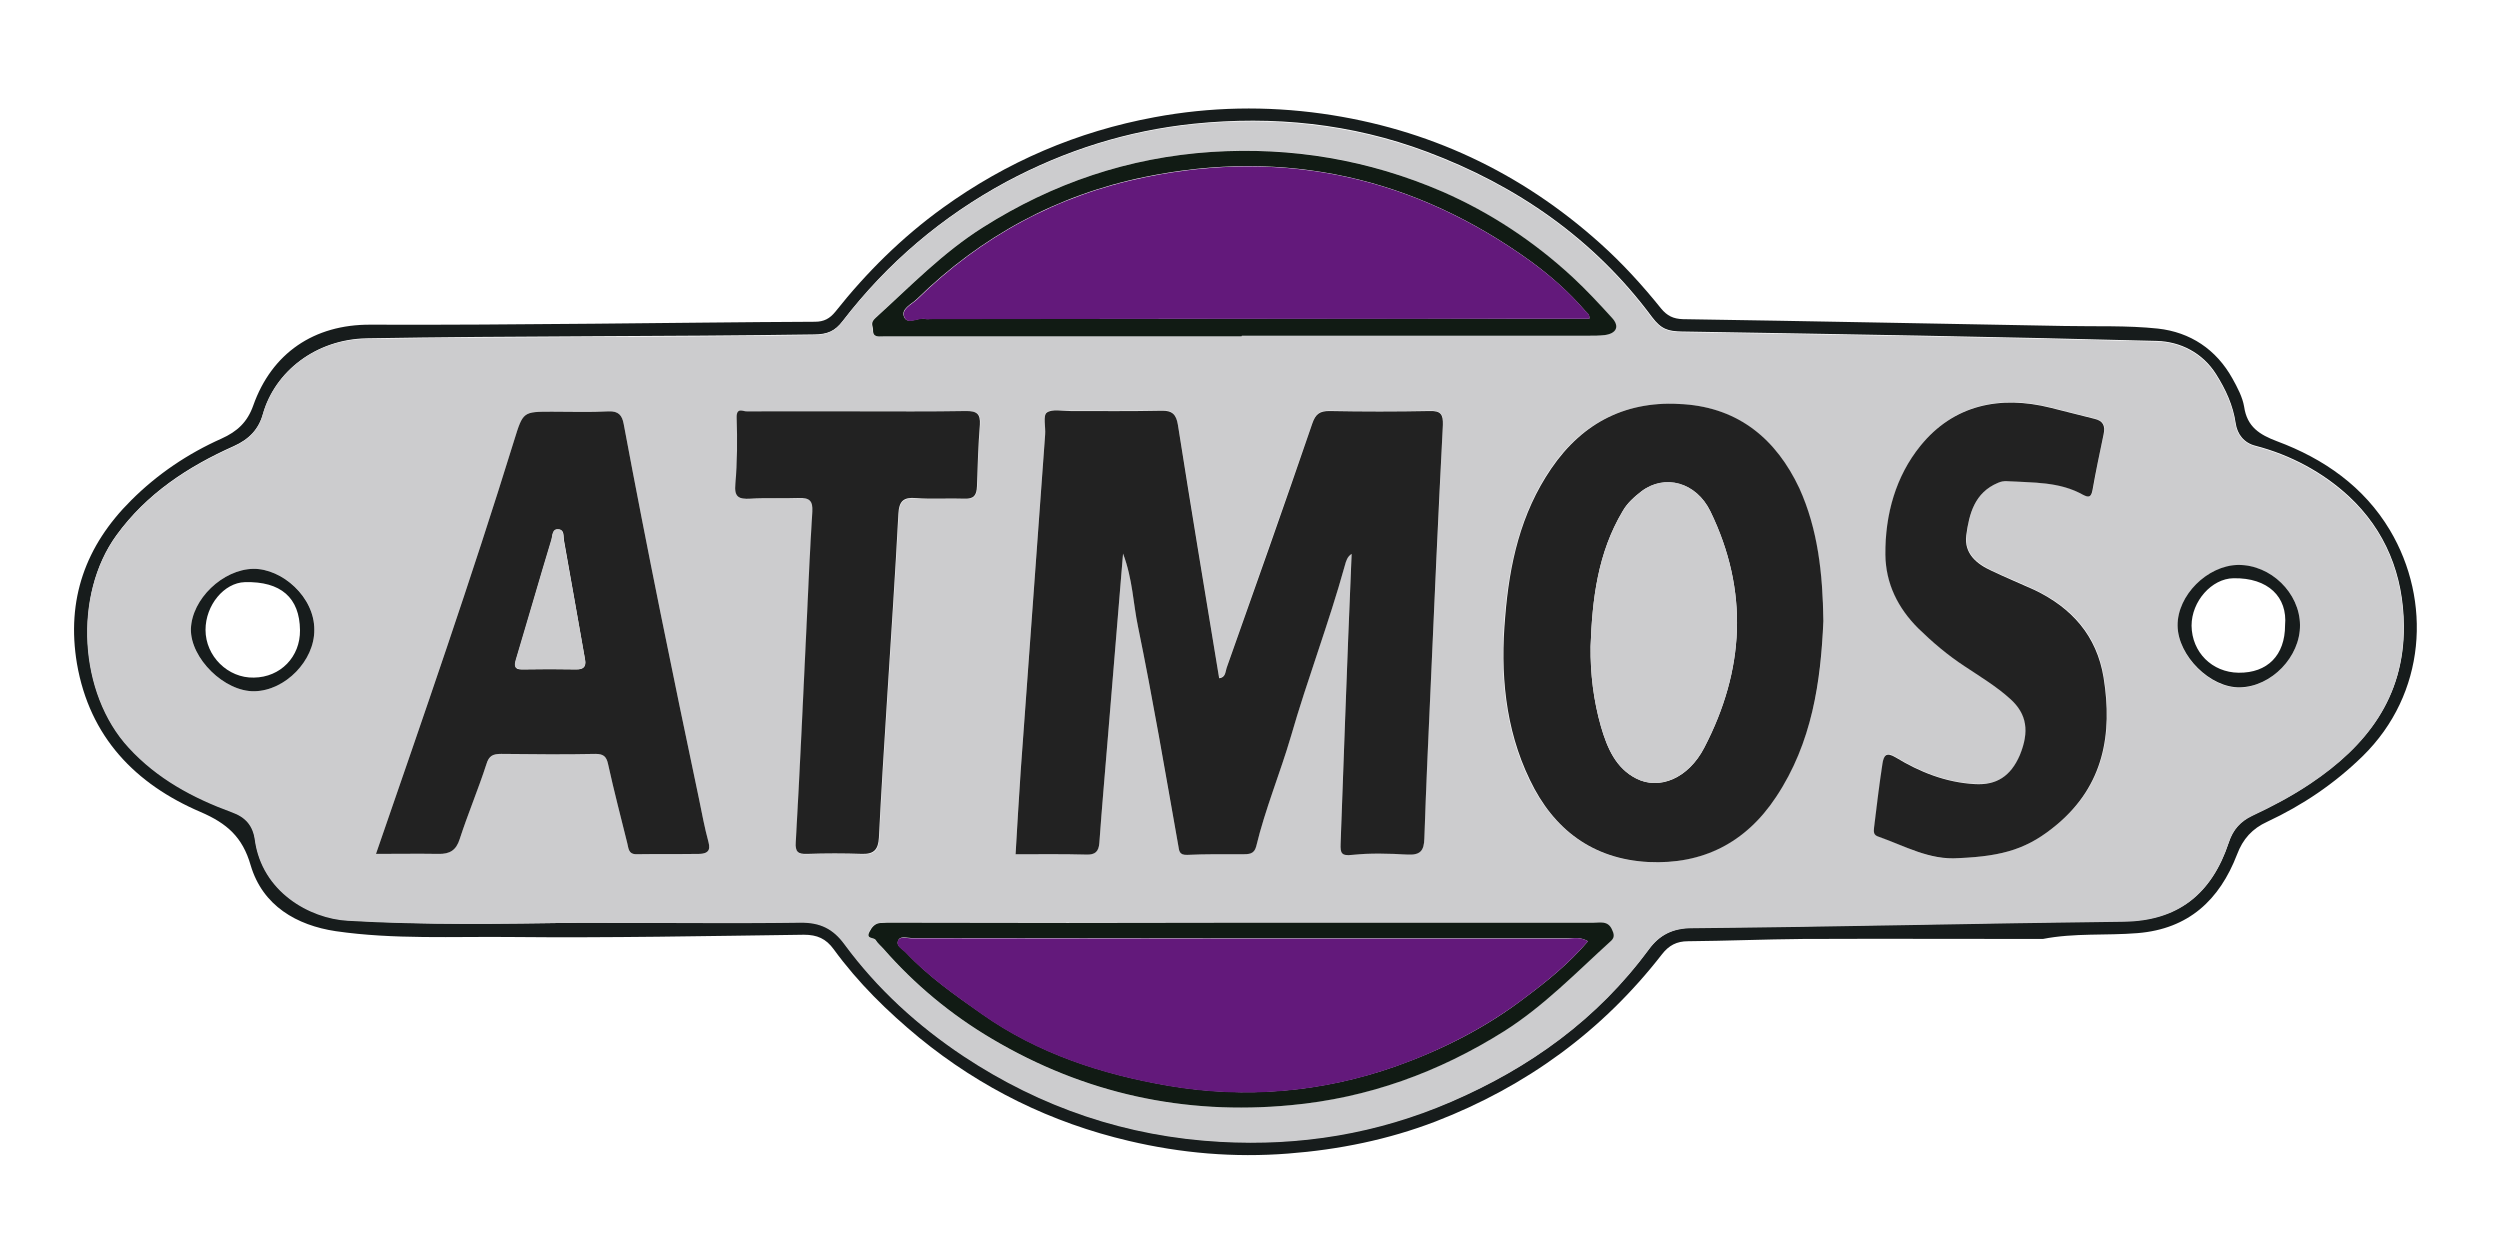 <?xml version="1.0" encoding="utf-8"?>
<!-- Generator: Adobe Illustrator 23.0.1, SVG Export Plug-In . SVG Version: 6.00 Build 0)  -->
<svg version="1.1" id="Слой_1" xmlns="http://www.w3.org/2000/svg" xmlns:xlink="http://www.w3.org/1999/xlink" x="0px" y="0px"
	 viewBox="0 0 770 385" style="enable-background:new 0 0 770 385;" xml:space="preserve">
<style type="text/css">
	.st0{fill:#171C1C;}
	.st1{fill:#CCCCCE;}
	.st2{fill:#222222;}
	.st3{fill:#111B14;}
	.st4{fill:#63197B;}
</style>
<title>ATMOS logo</title>
<path class="st0" d="M629.2,289.2c-24.6,0-49.3-0.1-73.9,0c-11.8,0.1-23.6,0.6-35.4,0.7c-3.5,0-5.9,1.3-8,4
	c-18.4,23.7-41.8,40.7-69.7,51.5c-14.6,5.6-29.8,8.7-45.5,9.9c-16.6,1.3-32.9-0.1-49-3.9c-23.9-5.6-45.5-16.2-64.6-31.8
	c-9.8-8.1-18.8-16.9-26.3-27.2c-2.4-3.3-5.1-4.5-9.2-4.5c-30,0.4-60,1-89.9,0.7c-18.1-0.2-36.4,0.8-54.3-1.8
	c-12-1.8-22.5-7.8-26.2-20.3c-2.5-8.7-7.3-12.9-15.4-16.4c-20.1-8.6-34.2-23.1-38.1-45.7c-3.3-19.7,2.6-36.3,16.7-50.3
	c8.1-8.1,17.5-14.4,27.8-19c4.9-2.2,8-5.1,9.8-10.2c5.7-16.1,18.7-25,36.1-24.9c23,0.1,46-0.1,69-0.3c22.7-0.2,45.3-0.5,67.9-0.6
	c2.8,0,4.6-1,6.3-3.1c9.6-12.1,20.5-22.9,33.1-32c19.7-14.2,41.4-23.5,65.2-27.9c17.2-3.2,34.4-3.5,51.6-1.1
	c32.6,4.6,61.2,18,85.7,40c6.8,6.1,13,12.9,18.7,20c1.9,2.3,3.8,3.2,6.7,3.3c39.1,0.6,78.3,1.4,117.4,2.1c9.7,0.2,19.4-0.2,28.9,0.8
	c10,1.1,18,6.4,23,15.4c1.5,2.7,3.1,5.7,3.6,8.7c0.9,6.2,4.8,8.6,10.1,10.6c14.5,5.4,26.8,14,34.8,27.4
	c12.9,21.7,11.2,50.4-8.4,69.6c-8.7,8.5-18.5,15.1-29.4,20.2c-4.6,2.1-7.5,5.3-9.3,10.1c-5.4,14-14.9,22.9-30.6,24.2
	C648.7,288.2,638.9,287.3,629.2,289.2z M178.5,284.2c22.7,0,45.3,0.2,68-0.2c6.2-0.1,10.2,1.9,13.7,6.7c10.1,13.7,22.4,25,36.6,34.4
	c24,15.9,50.2,24.8,79.1,26.4c24.7,1.4,48.4-2.6,71.1-12.3c24.2-10.4,45-25.4,60.9-46.9c3.2-4.3,7.2-6.5,13.4-6.6
	c44.3-0.4,88.6-1.5,132.9-2c16.6-0.2,27-8.3,32.3-24.3c1.3-4,3.7-6.6,7.3-8.3c6.2-2.9,12.2-6,17.9-9.9
	c17.2-11.6,28.8-26.3,28.7-48.3c-0.1-15.9-5.7-29.6-17-40.1c-7.9-7.3-17.9-12.7-28.7-15.5c-3.6-0.9-5.6-3.6-6.1-6.9
	c-0.8-5.6-3.1-10.5-6-15.1c-4.2-6.7-11.1-10.1-18.3-10.3c-48.8-1.3-97.6-2.1-146.4-2.9c-4-0.1-6.2-0.6-9.1-4.5
	c-17.8-24-41.6-40.5-69.4-50.9c-23.2-8.7-47.2-11.1-71.7-8.6c-20.4,2.1-39.7,8.2-57.8,17.9c-19.8,10.7-36.6,25-50.3,42.8
	c-2.4,3.2-4.8,4.2-8.9,4.2c-45.9,0.7-91.9,0.4-137.8,1.2c-15.6,0.3-28.2,10.2-31.9,23.3c-1.3,4.7-4.3,7.8-9,9.9
	c-14.1,6.3-26.8,14.6-36.1,27.4c-13.3,18.3-11.6,48.7,3.8,65.3c8.8,9.6,19.8,15.5,31.8,19.9c4.2,1.5,6.5,4.1,7.1,8.6
	c2.2,15.9,16.8,24.1,28.5,24.8C130.9,285,154.7,284.5,178.5,284.2z"/>
<path class="st1" d="M178.5,284.2c-23.8,0.3-47.7,0.8-71.5-0.6c-11.7-0.7-26.3-8.9-28.5-24.8c-0.6-4.5-2.9-7.1-7.1-8.6
	c-12-4.4-23-10.3-31.8-19.9c-15.4-16.7-17.1-47-3.8-65.3c9.3-12.8,22-21.1,36.1-27.4c4.6-2.1,7.7-5.2,9-9.9
	c3.7-13.2,16.3-23.1,31.9-23.3c45.9-0.8,91.9-0.4,137.8-1.2c4.1-0.1,6.4-1,8.9-4.2c13.7-17.8,30.5-32.1,50.3-42.8
	c18.1-9.7,37.4-15.8,57.8-17.9c24.5-2.5,48.6,0,71.7,8.6c27.9,10.4,51.6,26.9,69.4,50.9c2.9,3.8,5.1,4.4,9.1,4.5
	c48.8,0.8,97.6,1.6,146.4,2.9c7.2,0.2,14.1,3.6,18.3,10.3c2.9,4.6,5.2,9.5,6,15.1c0.5,3.3,2.5,5.9,6.1,6.9
	c10.8,2.8,20.8,8.2,28.7,15.5c11.3,10.4,16.9,24.2,17,40.1c0.1,22-11.5,36.8-28.7,48.3c-5.7,3.8-11.7,7-17.9,9.9
	c-3.6,1.7-6,4.3-7.3,8.3c-5.3,16-15.8,24.1-32.3,24.3c-44.3,0.5-88.6,1.6-132.9,2c-6.2,0-10.2,2.2-13.4,6.6
	c-15.8,21.5-36.6,36.4-60.9,46.9c-22.7,9.8-46.4,13.7-71.1,12.3c-28.8-1.6-55.1-10.5-79.1-26.4c-14.1-9.4-26.5-20.7-36.6-34.4
	c-3.5-4.8-7.5-6.8-13.7-6.7C223.8,284.5,201.2,284.2,178.5,284.2z M345.9,170.5c3,7.9,3.1,15.3,4.6,22.4
	c4.6,22.4,8.3,44.9,12.4,67.4c0.3,1.7,0.2,3.1,2.8,2.9c5.6-0.3,11.3-0.2,17-0.2c1.9,0,3.7,0,4.2-2.4c2.8-11.5,7.4-22.5,10.7-33.9
	c5.1-17.7,11.7-34.9,16.6-52.6c0.4-1.5,0.8-2.9,2.1-3.6c-0.7,16.9-1.4,33.8-2,50.8c-0.5,12.8-0.9,25.6-1.4,38.5
	c-0.1,2.8,0.1,3.8,3.6,3.4c5.6-0.6,11.3-0.4,17-0.1c3.9,0.2,5.1-1.1,5.2-5c0.4-15.3,1.2-30.6,1.9-45.9c1.2-27.1,2.5-54.2,3.8-81.4
	c0.2-3.2-0.6-4.4-4-4.3c-10.3,0.2-20.7,0.2-31,0c-3,0-4.2,0.9-5.2,3.8c-8.7,25.2-17.6,50.2-26.4,75.3c-0.4,1.2-0.3,3-2.3,3.2
	c-4.3-26-8.5-52-12.7-78c-0.5-3.2-1.7-4.5-5.1-4.4c-9.3,0.2-18.7,0.1-28,0.1c-2.5,0-5.6-0.7-7.3,0.5c-1.2,0.9-0.3,4.4-0.5,6.8
	c-2.5,34.4-5,68.8-7.5,103.2c-0.6,8.8-1.1,17.5-1.6,26c7.6,0,14.7-0.1,21.8,0.1c2.8,0.1,3.8-0.9,4-3.6c0.8-11.1,1.8-22.2,2.7-33.4
	C342.8,208,344.3,189.8,345.9,170.5z M561.6,191.3c-0.3-14.7-1.7-28.3-7.6-40.9c-7.1-15.1-18.5-24.7-35.6-25.9
	c-17.2-1.2-30.9,5.3-40.8,19.8c-9.4,13.8-12.8,29.5-14.2,45.7c-1.4,17.3-0.1,34.3,7.6,50.2c7.4,15.3,19.5,24.4,36.5,25.3
	c16.6,0.8,29.9-5.8,39.3-20C558.2,228.6,560.9,209.7,561.6,191.3z M115.8,263c6.6,0,12.9-0.1,19.2,0c3.4,0.1,5.4-1.1,6.6-4.6
	c2.5-7.7,5.6-15.3,8.2-23c0.9-2.6,2.1-3.2,4.6-3.2c9.7,0.1,19.3,0.1,29,0c2.5,0,3.4,0.7,3.9,3.2c1.8,8.1,3.9,16.2,5.9,24.3
	c0.4,1.5,0.3,3.4,2.8,3.4c6.5-0.1,13,0,19.5-0.1c2.2,0,3.5-0.8,2.7-3.7c-1.2-4.3-2-8.8-2.9-13.2c-8.1-38.4-16-76.9-23.2-115.5
	c-0.5-2.7-1.6-4-4.6-3.9c-5.8,0.2-11.7,0.1-17.5,0.1c-8.9,0-8.9,0-11.6,8.7C145.2,178.1,130.5,220.3,115.8,263z M603.3,264.3
	c14-0.6,21.5-3,30.4-10.5c14.4-11.9,17.1-27.8,14.3-45.2c-2-12.8-9.7-21.5-21.3-27c-4.4-2.1-8.8-3.8-13.2-5.9
	c-4.6-2.2-8.5-5.3-7.8-10.9c0.8-6.7,2.6-13.2,9.8-16.2c0.9-0.4,1.9-0.6,2.9-0.5c7.9,0.6,16.1,0.2,23.3,4.2c1.9,1.1,2.5,0.7,2.9-1.5
	c1-5.7,2.1-11.5,3.4-17.1c0.6-2.7-0.2-4.1-2.8-4.8c-4.5-1.1-9-2.3-13.5-3.4c-15.7-3.9-29.9-0.9-40.1,11.7
	c-7.6,9.4-11,21.2-10.8,33.5c0.1,9,3.8,16.4,10.1,22.7c4.4,4.3,9.1,8.3,14.3,11.7c4.9,3.2,9.8,6.2,14.1,10.1c5,4.5,5.9,10,2.9,17.3
	c-2.7,6.6-7.2,9.3-13.9,8.9c-8.9-0.5-16.9-3.7-24.3-8.2c-3.1-1.9-3.8-0.6-4.1,1.9c-0.9,6.6-1.7,13.2-2.6,19.8
	c-0.1,1.2-0.2,2.2,1.4,2.7C586.7,260.5,594.3,265.1,603.3,264.3z M264.1,126.7c-11.3,0-22.7,0-34,0.1c-1.1,0-3.2-1.4-3.1,1.9
	c0.2,6.8,0.2,13.7-0.4,20.4c-0.4,4.1,1,4.8,4.6,4.6c5-0.3,10,0.1,15-0.2c3.2-0.2,4.4,0.8,4.1,4.2c-0.7,11.1-1.2,22.3-1.7,33.4
	c-1.1,22.8-2.2,45.6-3.4,68.4c-0.2,3,0.7,3.7,3.5,3.6c5.7-0.2,11.3-0.2,17,0c3.7,0.2,4.9-1.4,5.1-5c0.7-14.1,1.6-28.3,2.5-42.4
	c1.2-19.1,2.5-38.2,3.5-57.3c0.2-4,1.6-5.1,5.4-4.9c5,0.3,10,0,15,0.2c2.9,0.1,3.7-1.1,3.8-3.8c0.1-6.3,0.4-12.7,0.9-19
	c0.3-3.4-0.9-4.3-4.2-4.2C286.5,126.8,275.3,126.7,264.1,126.7z M382.4,103.6c0-0.1,0-0.1,0-0.2c35.6,0,71.3,0,106.9,0
	c1.6,0,3.3,0.1,4.9-0.2c3.6-0.5,4.6-2.7,2.2-5.3c-3.9-4.3-7.8-8.6-12.1-12.5C472.4,74.4,459,65.5,444.1,59
	c-22.7-9.9-46.4-13.9-71.1-12.2c-25.5,1.7-48.7,9.6-70.3,23.2c-12.3,7.8-22.4,18.2-33.1,27.9c-1.9,1.7-0.8,2.5-0.8,3.7
	c-0.1,2.4,1.7,2,3.1,2C308.8,103.6,345.6,103.6,382.4,103.6z M382.8,284.2C382.8,284.2,382.8,284.2,382.8,284.2
	c-36,0-71.9,0-107.9,0c-1.3,0-2.7-0.1-4,0.1c-1.6,0.2-2.5,1.2-3.2,2.7c-1.2,2.3,1.4,1.6,1.9,2.5c0.6,1,1.6,1.7,2.3,2.6
	c9.7,11.1,21,20.4,33.6,27.9c28.4,16.8,59.1,23.5,91.9,20.4c23.8-2.3,45.6-10.1,65.8-22.8c12.3-7.8,22.3-18.2,33-27.9
	c1.2-1.1,0.8-2.3,0.1-3.6c-1.3-2.6-3.6-1.9-5.7-1.9C454.7,284.2,418.7,284.2,382.8,284.2z M708.4,192.5c-0.1-10-9-18.6-19.1-18.4
	c-9.6,0.2-18.7,9.3-18.6,18.7c0.1,9.3,10,19.2,19.2,19C699.6,211.5,708.5,202.3,708.4,192.5z M96.8,194c0.2-10.1-9.8-18.9-18.8-18.8
	c-9.4,0.2-18.9,9.3-19.2,18.5c-0.3,9,10.3,19.4,19.6,19.2C87.8,212.7,96.9,203.4,96.8,194z"/>
<path class="st2" d="M345.9,170.5c-1.6,19.2-3.1,37.5-4.6,55.7c-0.9,11.1-1.9,22.2-2.7,33.4c-0.2,2.7-1.3,3.7-4,3.6
	c-7.1-0.2-14.2-0.1-21.8-0.1c0.5-8.4,1-17.2,1.6-26c2.5-34.4,5-68.8,7.5-103.2c0.2-2.4-0.7-5.9,0.5-6.8c1.6-1.2,4.8-0.5,7.3-0.5
	c9.3,0,18.7,0.1,28-0.1c3.4-0.1,4.6,1.2,5.1,4.4c4.1,26,8.4,51.9,12.7,78c2-0.2,1.9-2,2.3-3.2c8.9-25.1,17.8-50.2,26.4-75.3
	c1-2.9,2.3-3.8,5.2-3.8c10.3,0.2,20.7,0.2,31,0c3.4-0.1,4.1,1.1,4,4.3c-1.4,27.1-2.6,54.2-3.8,81.4c-0.7,15.3-1.4,30.6-1.9,45.9
	c-0.1,3.9-1.3,5.2-5.2,5c-5.6-0.3-11.4-0.5-17,0.1c-3.4,0.4-3.7-0.6-3.6-3.4c0.5-12.8,0.9-25.6,1.4-38.5c0.6-16.9,1.3-33.9,2-50.8
	c-1.3,0.8-1.7,2.1-2.1,3.6c-4.9,17.7-11.5,34.9-16.6,52.6c-3.3,11.3-7.9,22.3-10.7,33.9c-0.6,2.4-2.3,2.4-4.2,2.4
	c-5.7,0-11.3-0.1-17,0.2c-2.6,0.1-2.5-1.3-2.8-2.9c-4-22.5-7.8-45-12.4-67.4C349,185.9,348.9,178.5,345.9,170.5z"/>
<path class="st2" d="M561.6,191.3c-0.8,18.5-3.4,37.4-14.6,54.2c-9.4,14.2-22.7,20.8-39.3,20c-17.1-0.9-29.2-10-36.5-25.3
	c-7.7-15.9-9.1-33-7.6-50.2c1.3-16.2,4.7-31.8,14.2-45.7c9.9-14.5,23.6-21.1,40.8-19.8c17,1.2,28.5,10.8,35.6,25.9
	C559.9,163,561.4,176.5,561.6,191.3z M489.9,199.1c-0.1,8.4,0.9,16.6,3.2,24.7c1.9,6.5,4.5,12.8,10.9,16c7.1,3.6,16,0,20.9-9.5
	c12.4-23.8,13.8-48.3,1.9-72.8c-4.4-9-14.1-11.5-21.2-6.2c-2.2,1.7-4.4,3.6-5.8,6.1C492.1,170.3,490.4,184.6,489.9,199.1z"/>
<path class="st2" d="M115.8,263c14.7-42.6,29.4-84.8,42.6-127.5c2.7-8.7,2.7-8.7,11.6-8.7c5.8,0,11.7,0.2,17.5-0.1
	c3-0.1,4.1,1.2,4.6,3.9c7.2,38.6,15.1,77.1,23.2,115.5c0.9,4.4,1.7,8.8,2.9,13.2c0.8,2.9-0.5,3.6-2.7,3.7c-6.5,0.1-13,0-19.5,0.1
	c-2.5,0-2.4-1.9-2.8-3.4c-2-8.1-4.1-16.1-5.9-24.3c-0.5-2.4-1.4-3.2-3.9-3.2c-9.7,0.2-19.3,0.1-29,0c-2.5,0-3.8,0.5-4.6,3.2
	c-2.5,7.7-5.7,15.3-8.2,23c-1.1,3.5-3.1,4.7-6.6,4.6C128.7,262.9,122.3,263,115.8,263z M180.2,203.2c-2.2-12.3-4.3-24.6-6.5-36.8
	c-0.2-1.2,0.2-3.1-1.5-3.3c-2.2-0.3-2,2-2.3,3.2c-3.7,12.2-7.2,24.5-10.9,36.8c-0.6,2-0.6,3.2,2,3.1c5.5-0.1,11-0.1,16.5,0
	C179.5,206.2,180.6,205.5,180.2,203.2z"/>
<path class="st2" d="M603.3,264.3c-9,0.7-16.7-3.8-24.7-6.6c-1.6-0.5-1.5-1.5-1.4-2.7c0.8-6.6,1.6-13.2,2.6-19.8
	c0.4-2.5,1.1-3.7,4.1-1.9c7.4,4.5,15.4,7.7,24.3,8.2c6.7,0.4,11.1-2.4,13.9-8.9c3-7.3,2.2-12.7-2.9-17.3c-4.3-3.9-9.3-6.9-14.1-10.1
	c-5.2-3.4-9.9-7.4-14.3-11.7c-6.2-6.2-10-13.7-10.1-22.7c-0.1-12.4,3.2-24.1,10.8-33.5c10.2-12.6,24.5-15.6,40.1-11.7
	c4.5,1.1,9,2.3,13.5,3.4c2.6,0.6,3.4,2.1,2.8,4.8c-1.2,5.7-2.4,11.4-3.4,17.1c-0.4,2.1-1,2.5-2.9,1.5c-7.3-4.1-15.4-3.7-23.3-4.2
	c-1-0.1-2,0.1-2.9,0.5c-7.2,3-8.9,9.5-9.8,16.2c-0.7,5.6,3.2,8.8,7.8,10.9c4.4,2.1,8.8,3.9,13.2,5.9c11.5,5.5,19.2,14.1,21.3,27
	c2.8,17.4,0,33.2-14.3,45.2C624.8,261.3,617.3,263.7,603.3,264.3z"/>
<path class="st2" d="M264.1,126.7c11.2,0,22.3,0.1,33.5-0.1c3.3,0,4.4,0.9,4.2,4.2c-0.5,6.3-0.7,12.6-0.9,19
	c-0.1,2.7-0.9,3.9-3.8,3.8c-5-0.2-10,0.2-15-0.2c-3.8-0.3-5.2,0.9-5.4,4.9c-1,19.1-2.3,38.2-3.5,57.3c-0.9,14.1-1.8,28.3-2.5,42.4
	c-0.2,3.5-1.4,5.1-5.1,5c-5.7-0.2-11.3-0.2-17,0c-2.8,0.1-3.7-0.6-3.5-3.6c1.3-22.8,2.3-45.6,3.4-68.4c0.5-11.1,1-22.3,1.7-33.4
	c0.2-3.4-0.9-4.3-4.1-4.2c-5,0.2-10-0.1-15,0.2c-3.6,0.2-5-0.5-4.6-4.6c0.6-6.8,0.6-13.6,0.4-20.4c-0.1-3.3,2.1-1.8,3.1-1.9
	C241.5,126.7,252.8,126.7,264.1,126.7z"/>
<path class="st3" d="M382.4,103.6c-36.8,0-73.6,0-110.4,0c-1.4,0-3.2,0.4-3.1-2c0-1.3-1-2.1,0.8-3.7c10.7-9.7,20.7-20.1,33.1-27.9
	c21.5-13.6,44.8-21.5,70.3-23.2c24.7-1.6,48.4,2.4,71.1,12.2c14.9,6.5,28.3,15.4,40.2,26.4c4.2,3.9,8.2,8.2,12.1,12.5
	c2.4,2.6,1.4,4.8-2.2,5.3c-1.6,0.2-3.3,0.2-4.9,0.2c-35.6,0-71.3,0-106.9,0C382.4,103.5,382.4,103.6,382.4,103.6z M489.5,98.2
	c0.2-1.4-0.8-1.9-1.4-2.6c-4.9-5.7-10.6-10.7-16.6-15.1c-35.8-25.9-75.7-34.9-118.9-26c-26.9,5.5-50.5,18.3-70.2,37.6
	c-1.6,1.6-5.1,3-3.9,5.6c1.1,2.4,4.3-0.1,6.5,0.5c0.6,0.2,1.3,0,2,0c51.8,0,103.6,0,155.3-0.1C458,98.2,473.7,98.2,489.5,98.2z"/>
<path class="st3" d="M382.8,284.2c36,0,71.9,0,107.9,0c2.1,0,4.4-0.7,5.7,1.9c0.6,1.3,1.1,2.4-0.1,3.6c-10.7,9.7-20.7,20.1-33,27.9
	c-20.2,12.7-42,20.6-65.8,22.8c-32.8,3.1-63.5-3.6-91.9-20.4c-12.7-7.5-23.9-16.8-33.6-27.9c-0.8-0.9-1.7-1.6-2.3-2.6
	c-0.6-0.9-3.1-0.2-1.9-2.5c0.7-1.4,1.6-2.5,3.2-2.7c1.3-0.1,2.7-0.1,4-0.1C310.8,284.3,346.8,284.3,382.8,284.2
	C382.8,284.2,382.8,284.2,382.8,284.2z M489.1,289.9c-2.5-1.4-4.4-0.9-6.2-0.9c-36.3,0-72.6,0-108.9,0c-31.1,0-62.3-0.1-93.4-0.1
	c-1.4,0-3.4-0.8-4,0.9c-0.6,1.6,1.4,2.4,2.4,3.5c6.9,7.4,15.2,13.2,23.5,19c17.3,12.2,37.1,18.6,57.6,22.1c23.6,4,47,2,69.8-6
	c14.3-5.1,27.8-11.9,39.9-21.2C476.5,302.2,483.2,296.8,489.1,289.9z"/>
<path class="st0" d="M708.4,192.5c0.1,9.8-8.8,19-18.5,19.2c-9.1,0.2-19.1-9.7-19.2-19c-0.1-9.3,9.1-18.5,18.6-18.7
	C699.4,173.9,708.3,182.6,708.4,192.5z M703.8,192.6c0.8-8.7-5.2-14.7-15.9-14.5c-6.7,0.1-12.9,7.1-12.9,14.6
	c0.1,8.2,6.3,14.4,14.5,14.5C698.4,207.3,703.8,201.8,703.8,192.6z"/>
<path class="st0" d="M96.8,194c0.1,9.4-8.9,18.7-18.4,18.9c-9.3,0.2-19.8-10.2-19.6-19.2c0.3-9.2,9.8-18.3,19.2-18.5
	C86.9,175.1,96.9,183.9,96.8,194z M92.4,194.1c-0.1-10-5.9-15.1-17-14.8c-6.4,0.2-12.1,7.1-12.1,14.7c0,8.1,6.9,14.9,14.9,14.7
	C86.4,208.6,92.5,202.3,92.4,194.1z"/>
<path class="st1" d="M489.9,199.1c0.5-14.6,2.2-28.8,9.9-41.7c1.5-2.5,3.6-4.4,5.8-6.1c7.1-5.4,16.8-2.9,21.2,6.2
	c11.9,24.5,10.5,49-1.9,72.8c-4.9,9.4-13.9,13.1-20.9,9.5c-6.3-3.2-9-9.5-10.9-16C490.8,215.8,489.8,207.5,489.9,199.1z"/>
<path class="st1" d="M180.2,203.2c0.4,2.3-0.7,3-2.8,2.9c-5.5-0.1-11-0.1-16.5,0c-2.6,0-2.6-1.1-2-3.1c3.7-12.3,7.2-24.6,10.9-36.8
	c0.4-1.2,0.2-3.5,2.3-3.2c1.6,0.2,1.3,2.1,1.5,3.3C175.9,178.7,178,190.9,180.2,203.2z"/>
<path class="st4" d="M489.5,98.2c-15.9,0-31.5,0-47.1,0c-51.8,0-103.6,0-155.3,0.1c-0.7,0-1.4,0.1-2,0c-2.2-0.6-5.4,1.9-6.5-0.5
	c-1.2-2.6,2.2-4,3.9-5.6c19.7-19.4,43.3-32.1,70.2-37.6c43.3-8.9,83.1,0.1,118.9,26c6,4.4,11.7,9.3,16.6,15.1
	C488.8,96.3,489.8,96.8,489.5,98.2z"/>
<path class="st4" d="M489.1,289.9c-5.9,6.9-12.6,12.3-19.4,17.4c-12.1,9.2-25.6,16.1-39.9,21.2c-22.7,8-46.2,10-69.8,6
	c-20.5-3.5-40.3-9.9-57.6-22.1c-8.2-5.8-16.5-11.6-23.5-19c-1-1-2.9-1.9-2.4-3.5c0.6-1.7,2.6-0.9,4-0.9c31.1,0,62.3,0.1,93.4,0.1
	c36.3,0,72.6,0,108.9,0C484.7,289,486.6,288.5,489.1,289.9z"/>
</svg>
